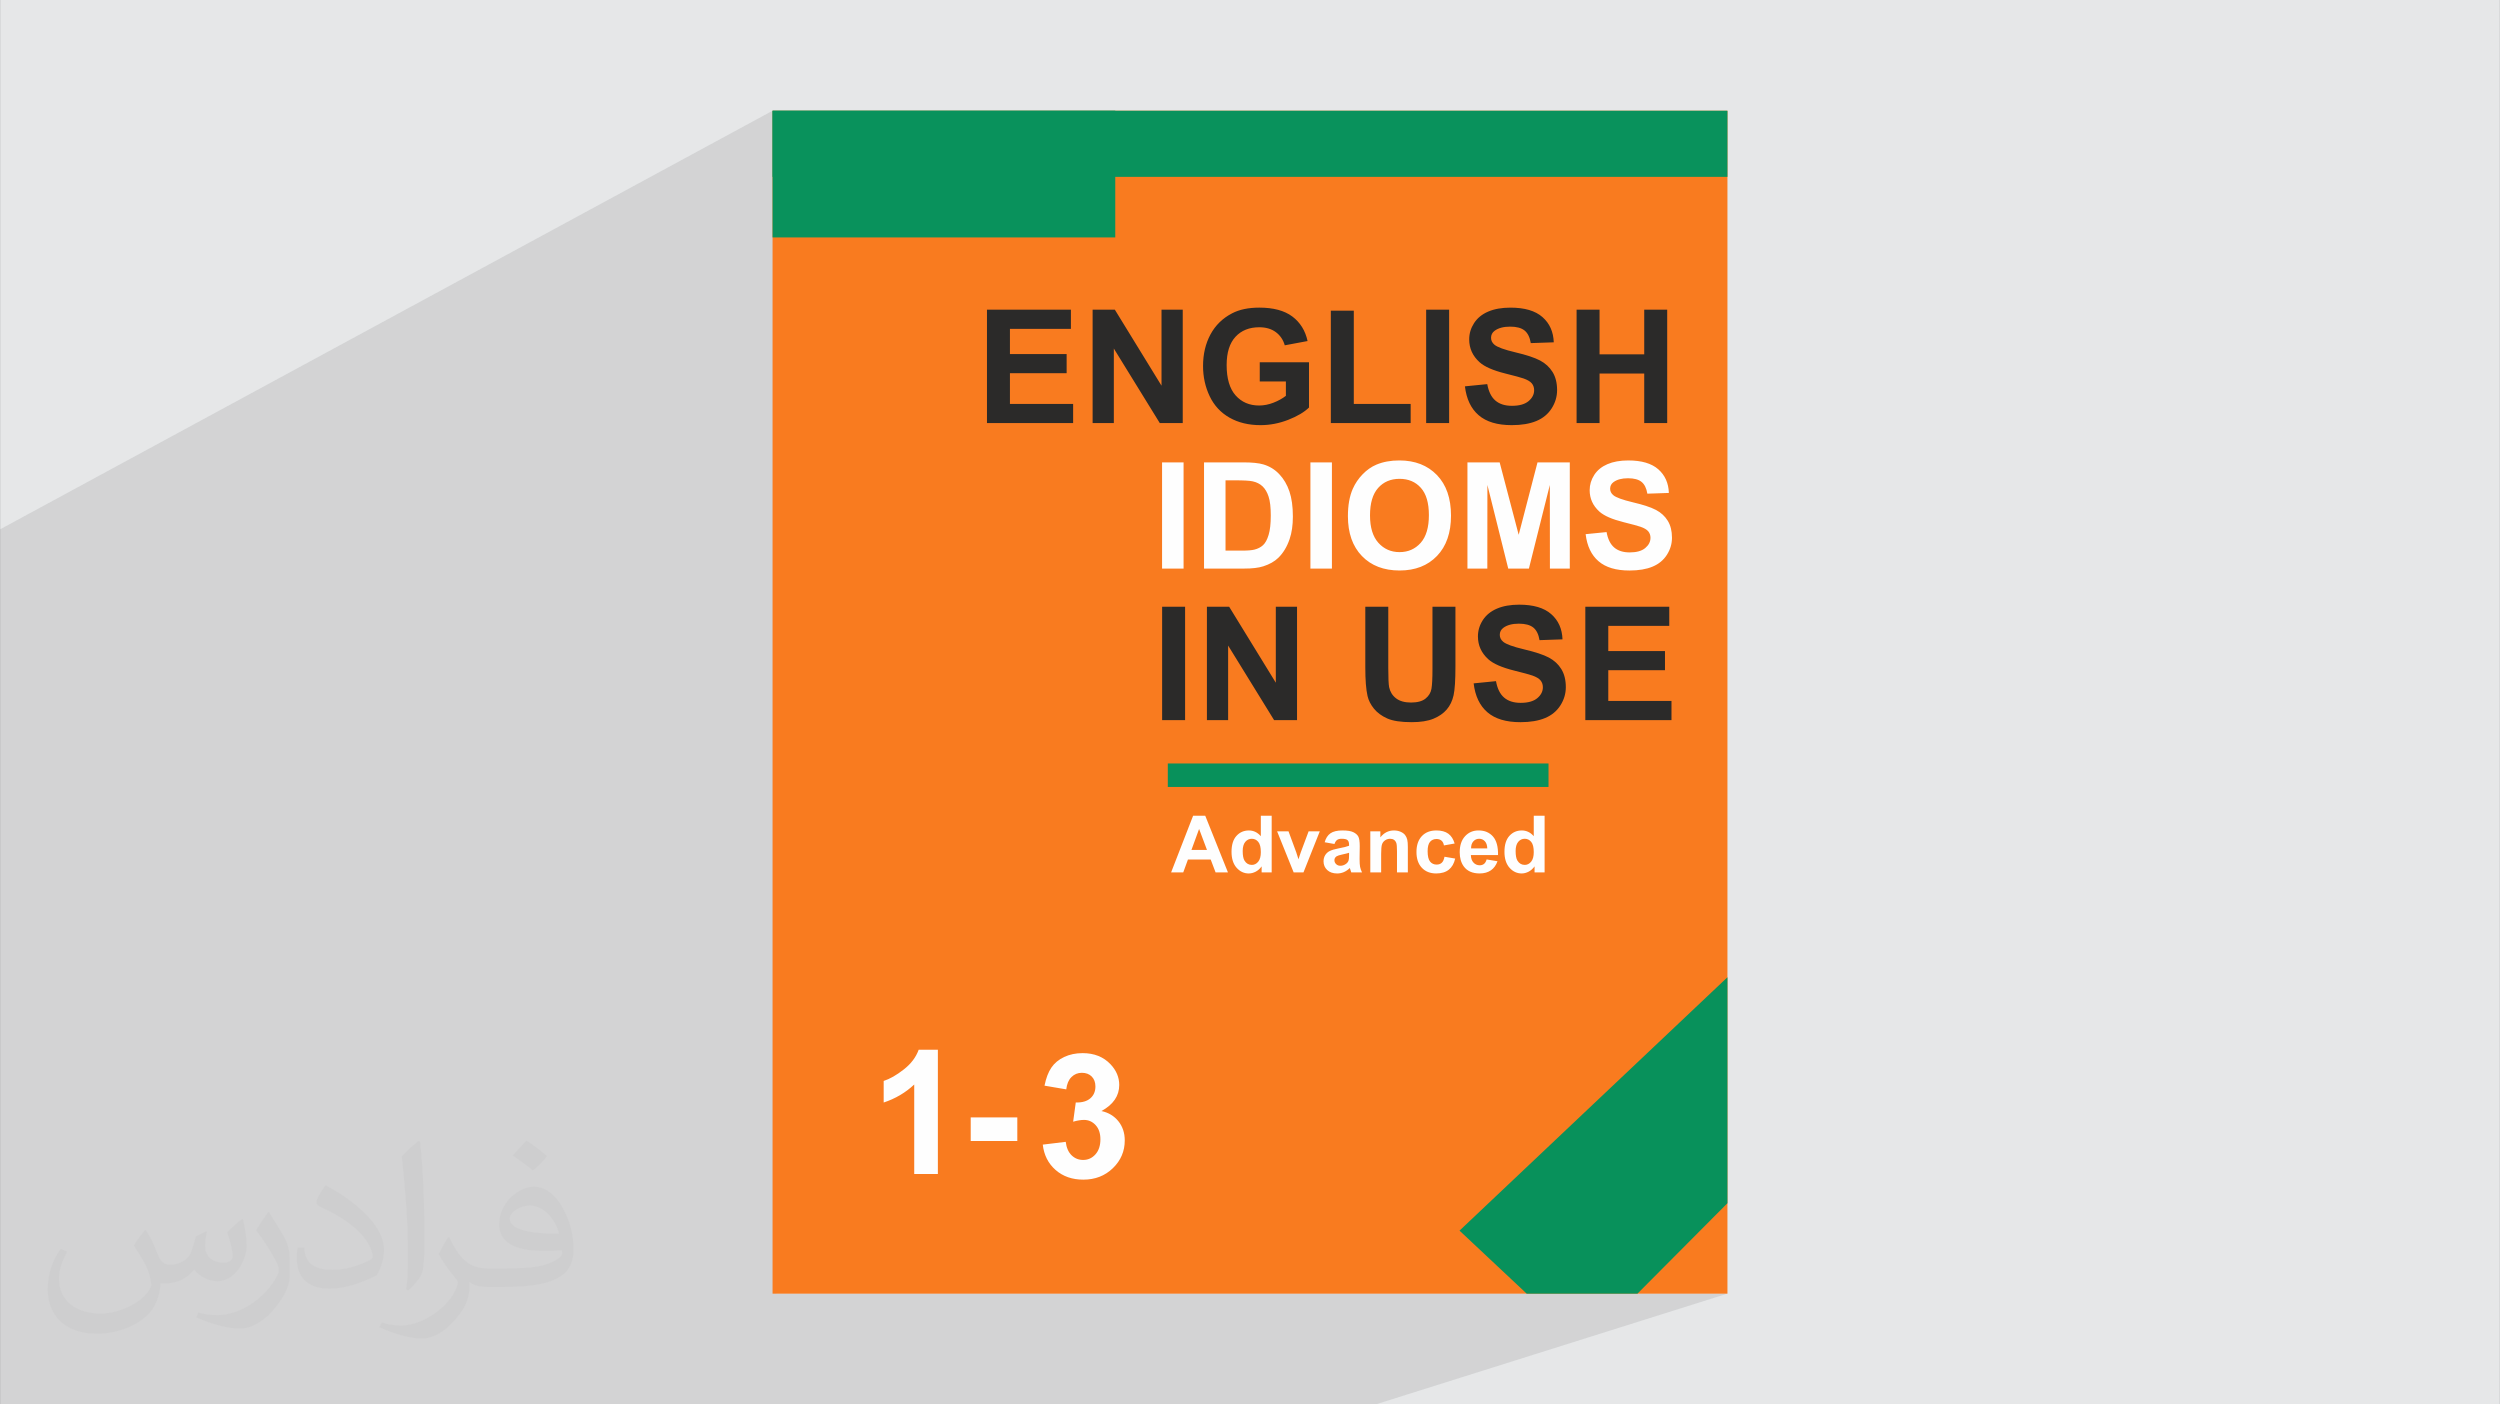 <?xml version="1.0" encoding="UTF-8"?>
<!DOCTYPE svg PUBLIC "-//W3C//DTD SVG 1.0//EN" "http://www.w3.org/TR/2001/REC-SVG-20010904/DTD/svg10.dtd">
<!-- Creator: CorelDRAW -->
<svg xmlns="http://www.w3.org/2000/svg" xml:space="preserve" width="3.708in" height="2.083in" version="1.0" style="shape-rendering:geometricPrecision; text-rendering:geometricPrecision; image-rendering:optimizeQuality; fill-rule:evenodd; clip-rule:evenodd"
viewBox="0 0 3708.33 2083.33"
 xmlns:xlink="http://www.w3.org/1999/xlink"
 xmlns:xodm="http://www.corel.com/coreldraw/odm/2003">
 <rect x="0" y="0" width="3708.33" height="2083.33" fill="#333333" stroke="none"/>
 <defs>
  <style type="text/css">
   <![CDATA[
    .fil5 {fill:none}
    .fil4 {fill:#08915B}
    .fil6 {fill:#09925C}
    .fil0 {fill:#E6E7E8}
    .fil3 {fill:#F97B1F}
    .fil9 {fill:#FEFEFE;fill-rule:nonzero}
    .fil7 {fill:#2B2A29;fill-rule:nonzero}
    .fil8 {fill:#FEFEFE;fill-rule:nonzero}
    .fil2 {fill:#373435;fill-opacity:0.031}
    .fil1 {fill:#2B2A29;fill-opacity:0.102}
   ]]>
  </style>
   <clipPath id="id0">
    <path d="M1145.91 164.26l1416.51 0 0 1754.81 -1416.51 0 0 -1754.81z"/>
   </clipPath>
 </defs>
 <g id="Layer_x0020_1">
  <path class="fil0" d="M-0 0l3708.33 0 0 2083.33 -3708.33 0 0 -2083.33z"/>
  <path class="fil1" d="M406.4 2083.33l-7.85 0 -18.17 0 -39.23 0 -21.32 0 -18.72 0 -72.43 0 -31.11 0 -18.24 0 -5.68 0 -7.83 0 -0.02 0 -1.85 0 -0.02 0 -6.89 0 -13.93 0 -3.53 0 -2.37 0 -0.93 0 -0.71 0 -8.61 0 -6.18 0 -0.41 0 -4.27 0 -11.37 0 -2.03 0 -9.44 0 -8.52 0 -0.22 0 -4.76 0 -6.93 0 -0.88 0 -13.42 0 -0.59 0 -3.45 0 -1.76 0 -1.98 0 -4.16 0 -6.79 0 -5.19 0 -0.05 0 -8.11 0 -11.84 0 -0.11 0 -14.51 0 0 -1.18 0 -2.29 0 -3.59 0 -0.1 0 -0.54 0 -4.21 0 -1.56 0 -3.84 0 -0.26 0 -0.22 0 -5.67 0 -0.62 0 -2.93 0 -0.81 0 -3.27 0 -0.93 0 -7.01 0 -1.42 0 -7.72 0 -3 0 -1.92 0 -2.66 0 -2.23 0 -0.11 0 -2.43 0 -2.27 0 -1.19 0 -0.09 0 -0.18 0 -0.35 0 -0.76 0 -3.02 0 -0.56 0 -3.41 0 -0.38 0 -0.13 0 -1.81 0 -0.27 0 -0.12 0 -0.65 0 -2.66 0 -2.15 0 -1.05 0 -2.97 0 -1.98 0 -2.15 0 -4.78 0 -1.84 0 -1.19 0 -1.72 0 -1.29 0 -5.69 0 -3.03 0 -4.42 0 -2.03 0 -3.07 0 -4.72 0 -0.47 0 -2.33 0 -3.32 0 -4.15 0 -17.6 0 -1.28 0 -1.42 0 -4.78 0 -19.57 0 -38.61 0 -12.72 0 -22.27 0 -21.15 0 -1.07 0 -6.29 0 -4.41 0 -22.36 0 -11.73 0 -19.24 0 -4.91 0 -3.67 0 -7.5 0 -9.1 0 -2.02 0 -16.7 0 -7.99 0 -11.88 0 -11.74 0 -7.09 0 -5.34 0 -4.37 0 -15.28 0 -11.97 0 -2.87 0 -0.83 0 -21.96 0 -26.67 0 -4.63 0 -7.06 0 -15.78 0 -9.09 0 -21.85 0 -12.16 0 -4.65 0 -3.56 0 -3.31 0 -12.19 0 -10.02 0 -18.57 0 -8.05 0 -0.27 0 -2.28 0 -26.47 0 -1.43 0 -9.09 0 -0.28 0 -12.72 0 -5.82 0 -5.36 0 -14.49 0 -9.47 0 -18.43 0 -19.48 0 -4.42 0 -2.48 0 -7.08 0 -10 0 -2.61 0 -1.81 0 -10.38 0 -15.81 0 -2.74 0 -5.64 0 -5.09 0 -13.24 0 -13.46 0 -38.55 0 -10.84 0 -222.58 0 -79.24 0 -86.5 1145.91 -620.97 0 98.1 1416.51 0 -424.65 197.04 11.77 0 0 29.54 57.99 -26.72 3.51 -1.38 3.69 -1.19 3.85 -1.01 4.04 -0.83 4.21 -0.64 4.39 -0.46 4.57 -0.28 4.75 -0.09 3.88 0.06 3.76 0.17 3.64 0.27 3.52 0.38 3.4 0.49 3.28 0.6 3.15 0.71 3.03 0.82 2.91 0.93 2.79 1.04 2.66 1.15 2.54 1.26 2.42 1.37 2.3 1.48 2.17 1.59 2.05 1.7 3.76 3.65 3.28 3.94 0.65 0.98 42.91 -19.54 34.07 0 0 29.9 66.26 -29.9 34.07 0 0 168.22 -144.48 62.8 0 22.3 55.89 -24.18 3.28 -1.29 3.45 -1.12 3.62 -0.94 3.77 -0.78 3.95 -0.6 4.11 -0.43 4.28 -0.26 4.45 -0.09 3.64 0.05 3.52 0.15 3.41 0.26 3.29 0.36 3.18 0.46 3.07 0.56 2.95 0.67 2.84 0.77 2.72 0.87 2.61 0.98 2.5 1.07 2.38 1.18 2.26 1.28 2.15 1.39 2.04 1.49 1.93 1.59 3.51 3.43 3.07 3.69 2.63 3.97 2.18 4.24 1.74 4.52 1.3 4.79 0.85 5.07 0.42 5.35 -40.55 17.24 2.96 0.86 4.46 1.41 4.09 1.43 3.71 1.44 3.33 1.44 2.95 1.45 2.7 1.54 2.55 1.67 2.4 1.8 2.25 1.93 2.09 2.07 1.95 2.2 1.8 2.34 1.64 2.48 1.47 2.62 1.27 2.76 1.08 2.92 0.88 3.06 0.69 3.21 0.49 3.36 0.3 3.5 0.1 3.65 -0.12 3.36 -0.35 3.3 -0.59 3.25 -0.82 3.2 -1.06 3.15 -1.29 3.09 -1.53 3.04 -1.76 2.98 -1.98 2.86 -2.17 2.67 -2.37 2.48 -2.56 2.29 -2.76 2.1 -2.95 1.91 -3.15 1.72 -3.34 1.52 -157.27 65.44 0.38 0.22 2.3 1.48 2.17 1.59 2.06 1.7 3.75 3.65 2.96 3.57 43.87 -18.19 124.52 0 0 28.43 -90.46 36.83 0 0.52 84.11 0 0 28.43 -84.11 33.77 0 11.81 93.75 0 0 28.43 -182.41 71.95 0 27.21 -141.02 55.27 0 7.49 -26.39 10.33 0 1.59 13.09 -5.12 13.3 0 0 9.25 21.35 -8.33 1.63 -0.61 1.77 -0.5 1.93 -0.39 2.07 -0.28 2.23 -0.17 2.37 -0.06 2.16 0.03 2.01 0.1 0.46 0.04 43.58 -16.96 0 17.86 9.13 0 0 8.2 19.38 -7.49 2.12 -0.78 2.23 -0.55 2.34 -0.33 2.44 -0.11 2.73 0.11 2.58 0.35 2.44 0.58 2.29 0.81 2.14 1.04 2 1.28 1.85 1.51 1.7 1.74 1.52 1.98 1.31 2.23 1.09 2.48 0.88 2.72 0.67 2.97 0.45 3.22 0.24 3.46 0.04 3.71 -13.96 5.34 13.28 2.23 -0.69 1.77 -0.78 1.66 -0.87 1.56 -0.96 1.44 -1.06 1.34 -1.15 1.23 -1.24 1.12 -1.33 1.01 -1.43 0.89 -1.52 0.78 -1.6 0.65 -878.18 334.84 0 13.45 194.6 -73.94 3.14 -1.15 3.24 -0.97 3.33 -0.8 3.42 -0.62 3.51 -0.44 3.6 -0.27 3.69 -0.09 6.23 0.26 5.91 0.77 5.59 1.28 5.28 1.79 4.96 2.3 4.65 2.81 4.33 3.32 4.02 3.83 2.98 3.41 2.58 3.52 2.19 3.63 1.79 3.74 1.4 3.84 1 3.95 0.6 4.06 0.2 4.17 -0.41 5.83 -1.22 5.53 -2.04 5.23 -2.85 4.93 -3.67 4.63 -4.48 4.33 -5.3 4.02 -6.12 3.72 3.8 0.96 3.59 1.22 3.4 1.48 3.2 1.74 3.01 2 2.82 2.26 2.62 2.52 2.43 2.78 2.18 2.98 1.89 3.13 1.6 3.28 1.31 3.44 1.02 3.59 0.73 3.74 0.44 3.89 0.15 4.03 -0.27 5.85 -0.82 5.63 -1.36 5.42 -1.9 5.2 -2.45 4.97 -3 4.76 -3.54 4.54 -4.08 4.31 -4.48 3.94 -4.74 3.42 -5.01 2.89 -5.28 2.37 -500.86 180.7 1412.25 0 -521.56 164.26 -1345.97 0 -4.06 0 -75.11 0 -92 0 -20.15 0 -27.04 0 -13.12 0 -1.97 0 -55.04 0z"/>
  <path class="fil2" d="M216.29 1824.69c7.08,10.73 11.67,21.04 16.15,32.5 3.33,6.67 5.1,18.96 20.73,18.96 4.58,0 11.15,-1.35 16.98,-4.58 6.56,-3.44 11.56,-8.65 14.17,-16.56l6.25 -21.04 15.21 -7.5 1.04 1.04c-2.08,7.92 -2.6,15.52 -2.6,21.46 0,17.6 15.21,24.27 27.29,24.27 7.08,0 13.44,-3.44 13.44,-9.9 0,-8.33 -3.54,-22.5 -8.13,-35.21 7.08,-7.08 14.17,-14.17 22.29,-19.9l1.25 0.63c3.54,15 5.52,29.79 5.52,39.69 0,9.69 -4.27,20.42 -7.81,27.4 -7.29,13.75 -20.21,24.69 -35.83,24.69 -11.87,0 -25.1,-5.94 -34.17,-16.98l-0.52 0c-8.54,10.63 -21.77,20.21 -42.92,20.21l-6.56 0c-1.04,13.96 -4.06,23.85 -8.65,32.71 -12.6,24.58 -50,41.98 -85.21,41.98 -48.96,0 -73.54,-28.23 -73.54,-65.83 0,-23.23 7.6,-44.79 19.27,-60.1l9.58 3.96c-7.29,13.96 -12.19,27.08 -12.19,40 0,35.21 28.65,51.98 61.67,51.98 30.63,0 68.54,-19.48 75.42,-42.08 -2.6,-24.69 -11.87,-36.25 -26.04,-58.75 4.27,-7.5 9.79,-15 16.67,-23.02l1.25 0 0 0 0 0 -0.01 -0.04zm564.69 -132.5c10.31,6.46 20.42,14.06 30.31,22.81 -5.52,7.81 -12.4,14.9 -20.94,21.15 -9.9,-8.02 -19.79,-14.9 -29.9,-22.19 6.87,-7.71 13.65,-15.1 20.52,-21.77l0 0 0 0 0 0 0 0 0 0 0.01 0zm5.31 96.25c-16.67,0 -30.31,10.94 -30.31,19.06 0,17.4 33.33,22.81 73.23,22.6 -5,-20.42 -22.5,-41.67 -42.92,-41.67l0 0.01zm-37.4 93.13c21.67,0 40.63,-0.63 55.1,-4.27 16.15,-4.06 29.79,-12.19 29.79,-17.81 0,-1.46 0,-3.23 -0.52,-4.69 -9.06,0.83 -19.48,0.83 -28.54,0.83 -29.37,0 -51.87,-6.67 -60.73,-23.13 -2.19,-4.58 -3.75,-9.69 -3.75,-15.52 0,-15.94 6.87,-31.46 18.96,-42.19 10.1,-8.85 21.25,-14.37 32.6,-14.37 20.52,0 36.87,16.46 48.33,42.4 6.25,14.17 10.52,30.52 10.52,51.15 0,13.75 -3.75,25.31 -12.29,33.85 -15.94,15.42 -45.31,21.25 -90.31,21.25l-20.42 0 0 0 -5.31 0c-11.15,0 -19.17,-1.98 -25.52,-6.87l-1.04 0c0.31,2.6 0.52,5.1 0.52,7.5 0,10.1 -3.33,23.02 -10.1,33.33 -20,29.69 -41.67,42.6 -60.42,42.6 -18.96,0 -42.19,-7.29 -63.13,-16.77l3.75 -7.29c6.77,2.81 16.15,4.69 29.06,4.69 33.85,0 78.33,-32.5 83.85,-64.27 -1.25,-2.6 -3.54,-6.04 -6.77,-9.69 -9.9,-11.77 -16.15,-21.56 -21.98,-31.87 5,-9.9 9.58,-17.81 13.85,-25l1.77 -0.21c14.48,29.48 27.6,46.35 56.87,46.35l4.58 0 0 0 21.25 0 0 0 0 0 0 0 0 0 0 0 0.04 0zm-146.67 31.15c2.5,-13.54 2.71,-28.75 2.71,-42.92l0 -21.04c0,-39.27 -5,-96.35 -9.06,-133.54 7.08,-7.6 16.98,-16.56 24.79,-22.6l2.29 0.63c5.31,46.77 6.56,100.94 6.56,151.04 0,13.13 -0.52,25.94 -1.77,35.31 -0.73,11.87 -7.6,20.83 -22.29,34.58l-3.23 -1.46zm-150.94 -61.98c0.73,18.44 9.79,32.92 41.46,32.92 19.69,0 36.35,-5.1 54.79,-13.85 3.33,-1.46 5.1,-3.44 5.1,-5.1 0,-11.56 -8.85,-26.87 -23.75,-40.83 -14.48,-13.13 -33.65,-24.69 -51.56,-32.4 -6.15,-2.6 -8.13,-5.31 -8.13,-7.92 0,-5.31 7.08,-16.46 12.92,-24.48l1.98 -0.21c20.52,10.73 43.44,26.67 60.42,44.37 15.42,16.35 25,32.92 25,50.94 0,13.33 -4.06,25.83 -10.63,37.5 -22.5,11.35 -46.46,20 -70.21,20 -28.85,0 -48.54,-13.54 -48.54,-45.31 0,-3.44 0,-8.75 1.25,-15.63l9.9 0 0 0 0 0 0 0 0 0 0 0 -0.01 0zm-52.19 -52.4l17.92 28.96c6.56,10.73 12.71,22.4 12.71,40.83l0 23.54c0,19.06 -12.19,39.48 -31.87,59.69 -15.42,13.65 -29.06,19.48 -41.67,19.48 -18.75,0 -40.21,-5.83 -65,-16.46l2.81 -7.29c7.81,2.08 16.87,3.85 28.02,3.85 35.63,-0.21 72.08,-26.25 88.75,-58.02 1.98,-3.65 2.71,-7.08 2.71,-9.48 0,-3.65 -1.98,-7.71 -3.54,-11.35 -9.06,-17.08 -19.17,-32.71 -30.31,-47.19 5.83,-9.17 11.67,-18.02 18.02,-26.77l1.46 0.21 0 0 0 0 0 0 0 0 0 0 -0.01 0z"/>
  <path class="fil3" d="M1145.91 164.26l1416.51 0 0 1754.81 -1416.51 0 0 -1754.81z"/>
  <g id="_1561390759120">
  </g>
  <g>
  </g>
  <g style="clip-path:url(#id0)">
   <g id="_1561390762528">
    <path id="_1" class="fil4" d="M2577.54 1769.67l-166.86 167.74 -126.52 0 -119.19 -111.85 405.24 -383.24 7.33 327.35z"/>
   </g>
  </g>
  <path class="fil5" d="M1145.91 164.26l1416.51 0 0 1754.81 -1416.51 0 0 -1754.81z"/>
  <path class="fil6" d="M1145.91 164.26l1416.51 0 0 98.1 -1416.51 0 0 -98.1z"/>
  <path class="fil6" d="M1145.91 164.26l508.39 0 0 187.95 -508.39 0 0 -187.95z"/>
  <path class="fil7" d="M1463.98 627.62l0 -168.22 124.53 0 0 28.43 -90.46 0 0 37.36 84.11 0 0 28.43 -84.11 0 0 45.58 93.74 0 0 28.43 -127.81 0zm156.72 0l0 -168.22 32.97 0 69.23 112.74 0 -112.74 31.48 0 0 168.22 -34.03 0 -68.18 -110.58 0 110.58 -31.48 0zm247.92 -61.79l0 -28.43 73.07 0 0 67.12c-7.09,6.93 -17.39,13 -30.9,18.29 -13.47,5.25 -27.14,7.87 -41,7.87 -17.58,0 -32.89,-3.68 -45.97,-11.08 -13.04,-7.4 -22.87,-18.01 -29.45,-31.76 -6.57,-13.74 -9.87,-28.74 -9.87,-44.92 0,-17.54 3.68,-33.13 11,-46.79 7.36,-13.63 18.09,-24.12 32.23,-31.41 10.81,-5.6 24.2,-8.38 40.25,-8.38 20.87,0 37.2,4.39 48.95,13.16 11.71,8.81 19.27,20.91 22.63,36.42l-33.83 6.34c-2.35,-8.26 -6.81,-14.8 -13.35,-19.62 -6.5,-4.78 -14.65,-7.17 -24.43,-7.17 -14.8,0 -26.59,4.7 -35.32,14.14 -8.73,9.44 -13.12,23.42 -13.12,41.94 0,20.01 4.43,35.01 13.28,45 8.89,9.98 20.48,15 34.85,15 7.09,0 14.22,-1.41 21.34,-4.19 7.17,-2.78 13.27,-6.19 18.41,-10.18l0 -21.34 -38.77 0zm105.45 61.79l0 -166.81 34.07 0 0 138.39 84.35 0 0 28.43 -118.42 0zm141.41 0l0 -168.22 34.07 0 0 168.22 -34.07 0zm57.52 -54.51l33.13 -3.29c2,11.08 5.99,19.19 12.06,24.39 6.07,5.21 14.25,7.79 24.55,7.79 10.89,0 19.11,-2.31 24.63,-6.93 5.52,-4.62 8.3,-10.02 8.3,-16.21 0,-3.99 -1.17,-7.36 -3.48,-10.18 -2.31,-2.78 -6.38,-5.21 -12.18,-7.24 -3.95,-1.41 -12.96,-3.84 -27.06,-7.36 -18.13,-4.54 -30.86,-10.1 -38.18,-16.72 -10.3,-9.28 -15.43,-20.6 -15.43,-33.95 0,-8.58 2.43,-16.65 7.24,-24.12 4.85,-7.48 11.83,-13.16 20.95,-17.07 9.13,-3.92 20.09,-5.87 33.01,-5.87 21.03,0 36.89,4.66 47.5,14.02 10.65,9.36 16.21,21.81 16.76,37.44l-34.07 1.17c-1.45,-8.69 -4.54,-14.92 -9.28,-18.72 -4.74,-3.8 -11.87,-5.72 -21.34,-5.72 -9.79,0 -17.46,2.04 -22.99,6.11 -3.56,2.63 -5.36,6.11 -5.36,10.5 0,3.99 1.68,7.4 5.05,10.22 4.27,3.64 14.65,7.4 31.13,11.31 16.48,3.88 28.67,7.95 36.54,12.1 7.91,4.19 14.1,9.87 18.56,17.11 4.46,7.24 6.7,16.17 6.7,26.78 0,9.63 -2.66,18.68 -8.03,27.1 -5.36,8.42 -12.92,14.69 -22.71,18.76 -9.79,4.11 -22.01,6.15 -36.61,6.15 -21.26,0 -37.59,-4.89 -48.99,-14.72 -11.4,-9.79 -18.17,-24.08 -20.4,-42.84zm165.64 54.51l0 -168.22 34.07 0 0 66.26 66.26 0 0 -66.26 34.07 0 0 168.22 -34.07 0 0 -73.54 -66.26 0 0 73.54 -34.07 0zm-614.83 440.62l0 -168.22 34.07 0 0 168.22 -34.07 0zm66.45 0l0 -168.22 32.97 0 69.23 112.74 0 -112.74 31.48 0 0 168.22 -34.03 0 -68.18 -110.58 0 110.58 -31.48 0zm234.96 -168.22l34.07 0 0 91.16c0,14.49 0.43,23.85 1.25,28.12 1.45,6.89 4.85,12.45 10.26,16.6 5.44,4.19 12.84,6.26 22.24,6.26 9.52,0 16.72,-1.96 21.58,-5.91 4.85,-3.95 7.75,-8.77 8.73,-14.53 0.98,-5.76 1.49,-15.27 1.49,-28.59l0 -93.12 34.07 0 0 88.46c0,20.2 -0.9,34.5 -2.74,42.84 -1.84,8.34 -5.21,15.39 -10.14,21.15 -4.9,5.76 -11.47,10.3 -19.7,13.7 -8.26,3.41 -18.99,5.13 -32.27,5.13 -16.02,0 -28.15,-1.84 -36.42,-5.56 -8.26,-3.72 -14.8,-8.54 -19.62,-14.49 -4.82,-5.95 -7.95,-12.14 -9.48,-18.68 -2.23,-9.63 -3.33,-23.89 -3.33,-42.72l0 -89.83zm160.74 113.71l33.13 -3.29c2,11.08 5.99,19.19 12.06,24.39 6.07,5.21 14.25,7.8 24.55,7.8 10.89,0 19.11,-2.31 24.63,-6.93 5.52,-4.62 8.3,-10.02 8.3,-16.21 0,-3.99 -1.17,-7.36 -3.48,-10.18 -2.31,-2.78 -6.38,-5.21 -12.18,-7.24 -3.96,-1.41 -12.96,-3.84 -27.06,-7.36 -18.13,-4.54 -30.86,-10.1 -38.18,-16.72 -10.3,-9.28 -15.43,-20.6 -15.43,-33.95 0,-8.57 2.43,-16.64 7.24,-24.12 4.86,-7.48 11.83,-13.16 20.95,-17.07 9.12,-3.91 20.09,-5.87 33.01,-5.87 21.03,0 36.89,4.66 47.5,14.02 10.65,9.36 16.21,21.81 16.76,37.44l-34.07 1.17c-1.45,-8.69 -4.54,-14.92 -9.28,-18.72 -4.74,-3.8 -11.87,-5.72 -21.34,-5.72 -9.79,0 -17.46,2.04 -22.99,6.11 -3.56,2.63 -5.36,6.11 -5.36,10.5 0,3.99 1.68,7.4 5.05,10.22 4.27,3.64 14.65,7.4 31.13,11.31 16.49,3.88 28.67,7.95 36.54,12.1 7.91,4.19 14.1,9.87 18.56,17.11 4.46,7.25 6.69,16.17 6.69,26.79 0,9.63 -2.66,18.68 -8.03,27.09 -5.36,8.42 -12.92,14.69 -22.71,18.76 -9.79,4.11 -22.01,6.15 -36.61,6.15 -21.26,0 -37.59,-4.89 -48.99,-14.72 -11.4,-9.79 -18.17,-24.08 -20.4,-42.84zm165.64 54.51l0 -168.22 124.52 0 0 28.43 -90.46 0 0 37.36 84.11 0 0 28.43 -84.11 0 0 45.58 93.75 0 0 28.43 -127.81 0z"/>
  <path class="fil8" d="M1723.72 843.45l0 -157.55 31.91 0 0 157.55 -31.91 0zm62.24 -157.55l58.02 0c13.09,0 23.07,0.99 29.93,3.01 9.2,2.71 17.13,7.56 23.69,14.52 6.6,6.93 11.59,15.44 15.04,25.53 3.41,10.05 5.13,22.48 5.13,37.22 0,12.98 -1.61,24.13 -4.84,33.52 -3.92,11.48 -9.54,20.76 -16.83,27.83 -5.5,5.39 -12.95,9.57 -22.3,12.58 -7,2.24 -16.35,3.33 -28.09,3.33l-59.74 0 0 -157.55zm31.91 26.63l0 104.3 23.65 0c8.84,0 15.22,-0.52 19.14,-1.5 5.17,-1.28 9.43,-3.48 12.8,-6.57 3.41,-3.08 6.16,-8.14 8.29,-15.18 2.17,-7.04 3.23,-16.69 3.23,-28.86 0,-12.18 -1.06,-21.49 -3.23,-28.02 -2.13,-6.53 -5.13,-11.59 -8.98,-15.26 -3.85,-3.63 -8.73,-6.12 -14.67,-7.41 -4.4,-0.99 -13.09,-1.5 -26,-1.5l-14.23 0zm125.9 130.92l0 -157.55 31.91 0 0 157.55 -31.91 0zm55.64 -77.82c0,-16.06 2.42,-29.56 7.22,-40.49 3.56,-8.03 8.47,-15.26 14.67,-21.64 6.2,-6.38 12.98,-11.11 20.35,-14.23 9.83,-4.15 21.16,-6.24 34,-6.24 23.25,0 41.81,7.22 55.78,21.64 13.94,14.45 20.91,34.51 20.91,60.22 0,25.48 -6.93,45.44 -20.76,59.81 -13.82,14.41 -32.34,21.6 -55.48,21.6 -23.44,0 -42.1,-7.15 -55.93,-21.49 -13.82,-14.3 -20.76,-34.03 -20.76,-59.19zm32.78 -1.06c0,17.86 4.14,31.39 12.39,40.63 8.25,9.2 18.74,13.83 31.43,13.83 12.72,0 23.14,-4.59 31.32,-13.72 8.14,-9.17 12.21,-22.89 12.21,-41.19 0,-18.08 -3.96,-31.57 -11.92,-40.45 -7.92,-8.91 -18.45,-13.35 -31.61,-13.35 -13.13,0 -23.73,4.51 -31.76,13.5 -8.03,9.02 -12.06,22.59 -12.06,40.74zm144.53 78.88l0 -157.55 47.79 0 28.24 107.45 27.91 -107.45 47.9 0 0 157.55 -29.49 0 -0.11 -124.03 -31.06 124.03 -30.66 0 -30.91 -124.03 -0.11 124.03 -29.49 0zm175.37 -51.05l31.02 -3.08c1.87,10.38 5.61,17.97 11.3,22.85 5.69,4.88 13.35,7.3 23,7.3 10.19,0 17.9,-2.16 23.07,-6.49 5.17,-4.33 7.78,-9.39 7.78,-15.19 0,-3.74 -1.1,-6.89 -3.26,-9.54 -2.17,-2.6 -5.98,-4.88 -11.41,-6.78 -3.7,-1.32 -12.14,-3.59 -25.34,-6.89 -16.98,-4.26 -28.9,-9.46 -35.76,-15.66 -9.65,-8.69 -14.45,-19.29 -14.45,-31.8 0,-8.03 2.28,-15.59 6.78,-22.59 4.55,-7 11.07,-12.32 19.62,-15.99 8.54,-3.67 18.81,-5.5 30.91,-5.5 19.7,0 34.55,4.37 44.49,13.13 9.97,8.77 15.18,20.43 15.69,35.06l-31.91 1.1c-1.35,-8.14 -4.25,-13.97 -8.69,-17.53 -4.44,-3.56 -11.11,-5.35 -19.99,-5.35 -9.17,0 -16.36,1.91 -21.53,5.72 -3.34,2.46 -5.02,5.72 -5.02,9.83 0,3.74 1.57,6.93 4.73,9.57 4,3.41 13.72,6.93 29.16,10.6 15.44,3.63 26.84,7.44 34.22,11.33 7.41,3.93 13.2,9.24 17.38,16.03 4.18,6.78 6.27,15.15 6.27,25.09 0,9.02 -2.49,17.49 -7.52,25.38 -5.03,7.88 -12.1,13.75 -21.27,17.56 -9.17,3.85 -20.61,5.76 -34.29,5.76 -19.91,0 -35.2,-4.58 -45.88,-13.79 -10.67,-9.17 -17.02,-22.55 -19.11,-40.12z"/>
  <path class="fil4" d="M1732.22 1132.56l564.77 0 0 34.84 -564.77 0 0 -34.84z"/>
  <path class="fil9" d="M1821.47 1294.19l-18.35 0 -7.26 -19.15 -33.74 0 -6.99 19.15 -18.01 0 32.66 -84.11 17.99 0 33.7 84.11zm-31.13 -33.37l-11.69 -31.13 -11.35 31.13 23.05 0zm96 33.37l-14.92 0 0 -8.95c-2.49,3.48 -5.44,6.09 -8.83,7.85 -3.39,1.74 -6.81,2.63 -10.26,2.63 -7.03,0 -13.04,-2.82 -18.06,-8.48 -4.99,-5.66 -7.5,-13.53 -7.5,-23.65 0,-10.34 2.43,-18.21 7.3,-23.59 4.88,-5.39 11.02,-8.07 18.46,-8.07 6.81,0 12.73,2.84 17.7,8.5l0 -30.35 16.09 0 0 84.11zm-43 -31.66c0,6.52 0.9,11.24 2.68,14.16 2.61,4.23 6.23,6.34 10.89,6.34 3.7,0 6.85,-1.59 9.44,-4.76 2.6,-3.17 3.89,-7.89 3.89,-14.2 0,-7.03 -1.25,-12.08 -3.78,-15.17 -2.52,-3.09 -5.74,-4.64 -9.67,-4.64 -3.82,0 -7.01,1.53 -9.59,4.58 -2.57,3.06 -3.86,7.61 -3.86,13.69zm75.6 31.66l-24.57 -60.97 16.92 0 11.47 31.11 3.33 10.4c0.88,-2.65 1.45,-4.39 1.67,-5.23 0.55,-1.72 1.11,-3.45 1.74,-5.17l11.63 -31.11 16.57 0 -24.22 60.97 -14.53 0zm60.56 -42.18l-14.57 -2.58c1.65,-5.95 4.48,-10.36 8.5,-13.22 4.02,-2.86 9.99,-4.29 17.9,-4.29 7.19,0 12.55,0.84 16.07,2.54 3.5,1.7 5.99,3.86 7.42,6.48 1.43,2.62 2.15,7.42 2.15,14.43l-0.24 18.8c0,5.35 0.26,9.3 0.76,11.85 0.51,2.55 1.47,5.27 2.88,8.17l-15.98 0c-0.41,-1.06 -0.94,-2.62 -1.55,-4.7 -0.25,-0.96 -0.45,-1.58 -0.57,-1.88 -2.74,2.7 -5.68,4.72 -8.81,6.07 -3.13,1.35 -6.46,2.04 -10,2.04 -6.25,0 -11.18,-1.7 -14.78,-5.11 -3.6,-3.39 -5.41,-7.7 -5.41,-12.91 0,-3.43 0.82,-6.5 2.47,-9.2 1.65,-2.68 3.94,-4.76 6.91,-6.19 2.96,-1.43 7.23,-2.68 12.81,-3.76 7.52,-1.41 12.75,-2.74 15.65,-3.96l0 -1.63c0,-3.13 -0.76,-5.37 -2.29,-6.72 -1.55,-1.33 -4.44,-2 -8.69,-2 -2.88,0 -5.11,0.57 -6.72,1.72 -1.63,1.13 -2.92,3.15 -3.92,6.03zm21.62 13.04c-2.06,0.69 -5.33,1.51 -9.81,2.46 -4.46,0.96 -7.4,1.9 -8.77,2.8 -2.09,1.5 -3.15,3.39 -3.15,5.68 0,2.27 0.84,4.21 2.53,5.85 1.69,1.65 3.82,2.46 6.42,2.46 2.9,0 5.68,-0.96 8.32,-2.86 1.94,-1.47 3.23,-3.23 3.84,-5.34 0.41,-1.37 0.63,-4 0.63,-7.85l0 -3.21zm87.19 29.13l-16.09 0 0 -31.07c0,-6.58 -0.35,-10.83 -1.04,-12.74 -0.7,-1.94 -1.82,-3.43 -3.39,-4.5 -1.57,-1.08 -3.44,-1.61 -5.64,-1.61 -2.82,0 -5.35,0.76 -7.58,2.29 -2.25,1.53 -3.78,3.56 -4.6,6.07 -0.84,2.52 -1.25,7.19 -1.25,14l0 27.57 -16.09 0 0 -60.97 14.92 0 0 8.95c5.35,-6.83 12.06,-10.24 20.19,-10.24 3.56,0 6.83,0.65 9.79,1.92 2.98,1.29 5.21,2.92 6.72,4.9 1.52,2 2.58,4.25 3.17,6.77 0.61,2.53 0.9,6.13 0.9,10.83l0 37.85zm69.41 -42.88l-15.86 2.82c-0.53,-3.15 -1.74,-5.52 -3.64,-7.13 -1.9,-1.59 -4.35,-2.39 -7.36,-2.39 -4.02,0 -7.22,1.39 -9.61,4.17 -2.39,2.78 -3.58,7.42 -3.58,13.94 0,7.24 1.21,12.35 3.64,15.35 2.43,3 5.68,4.48 9.75,4.48 3.06,0 5.56,-0.88 7.5,-2.63 1.96,-1.74 3.33,-4.74 4.13,-9l15.86 2.7c-1.65,7.28 -4.8,12.79 -9.46,16.51 -4.66,3.72 -10.91,5.58 -18.76,5.58 -8.89,0 -16,-2.82 -21.28,-8.44 -5.3,-5.64 -7.95,-13.43 -7.95,-23.4 0,-10.08 2.67,-17.91 7.97,-23.54 5.31,-5.62 12.49,-8.42 21.56,-8.42 7.4,0 13.3,1.61 17.68,4.8 4.37,3.19 7.5,8.05 9.42,14.59zm47.48 23.61l16.1 2.7c-2.06,5.89 -5.33,10.37 -9.77,13.47 -4.46,3.07 -10.04,4.62 -16.72,4.62 -10.59,0 -18.44,-3.46 -23.52,-10.4 -4.02,-5.56 -6.03,-12.57 -6.03,-21.05 0,-10.1 2.64,-18.04 7.91,-23.75 5.27,-5.74 11.94,-8.59 20.01,-8.59 9.05,0 16.19,3 21.44,8.99 5.23,5.99 7.73,15.17 7.5,27.55l-40.3 0c0.12,4.78 1.41,8.5 3.9,11.16 2.47,2.66 5.56,3.99 9.24,3.99 2.53,0 4.64,-0.69 6.35,-2.06 1.72,-1.37 3.02,-3.58 3.89,-6.64zm0.94 -16.33c-0.12,-4.68 -1.31,-8.24 -3.6,-10.67 -2.29,-2.45 -5.07,-3.66 -8.36,-3.66 -3.5,0 -6.4,1.29 -8.69,3.86 -2.29,2.56 -3.41,6.07 -3.37,10.47l24.02 0zm85.07 35.6l-14.92 0 0 -8.95c-2.49,3.48 -5.44,6.09 -8.83,7.85 -3.39,1.74 -6.81,2.63 -10.26,2.63 -7.03,0 -13.04,-2.82 -18.06,-8.48 -4.99,-5.66 -7.5,-13.53 -7.5,-23.65 0,-10.34 2.43,-18.21 7.3,-23.59 4.88,-5.39 11.02,-8.07 18.46,-8.07 6.81,0 12.73,2.84 17.7,8.5l0 -30.35 16.09 0 0 84.11zm-43 -31.66c0,6.52 0.9,11.24 2.68,14.16 2.61,4.23 6.23,6.34 10.89,6.34 3.7,0 6.85,-1.59 9.44,-4.76 2.6,-3.17 3.89,-7.89 3.89,-14.2 0,-7.03 -1.25,-12.08 -3.78,-15.17 -2.52,-3.09 -5.74,-4.64 -9.67,-4.64 -3.82,0 -7.01,1.53 -9.59,4.58 -2.57,3.06 -3.86,7.61 -3.86,13.69z"/>
  <path class="fil9" d="M1391.13 1741.51l-35.07 0 0 -132.7c-12.8,12.03 -27.91,20.95 -45.31,26.71l0 -32c9.17,-2.99 19.12,-8.66 29.83,-17.07 10.75,-8.37 18.09,-18.13 22.1,-29.27l28.46 0 0 184.33zm48.73 -48.9l0 -35.07 69.12 0 0 35.07 -69.12 0zm106.9 5.36l34.05 -4.14c1.07,8.7 3.97,15.36 8.7,19.97 4.74,4.61 10.45,6.91 17.15,6.91 7.21,0 13.28,-2.76 18.22,-8.28 4.92,-5.5 7.38,-12.93 7.38,-22.32 0,-8.83 -2.35,-15.87 -7.08,-21.04 -4.73,-5.16 -10.5,-7.76 -17.32,-7.76 -4.48,0 -9.81,0.89 -16.04,2.65l3.88 -28.5c9.47,0.26 16.68,-1.85 21.68,-6.23 4.98,-4.36 7.47,-10.2 7.47,-17.49 0,-6.19 -1.82,-11.11 -5.5,-14.81 -3.66,-3.68 -8.54,-5.5 -14.64,-5.5 -6.02,0 -11.13,2.1 -15.36,6.27 -4.25,4.19 -6.83,10.28 -7.76,18.31l-32.26 -5.5c2.26,-11.18 5.64,-20.1 10.2,-26.8 4.52,-6.65 10.87,-11.92 18.99,-15.74 8.09,-3.81 17.24,-5.72 27.31,-5.72 17.24,0 31.05,5.52 41.47,16.56 8.56,9.06 12.89,19.29 12.89,30.68 0,16.13 -8.79,29.06 -26.41,38.66 10.5,2.26 18.87,7.29 25.17,15.15 6.28,7.84 9.43,17.32 9.43,28.42 0,16.09 -5.89,29.83 -17.62,41.18 -11.73,11.35 -26.33,17.02 -43.82,17.02 -16.56,0 -30.28,-4.8 -41.18,-14.38 -10.9,-9.58 -17.24,-22.06 -18.99,-37.55z"/>
 </g>
</svg>

